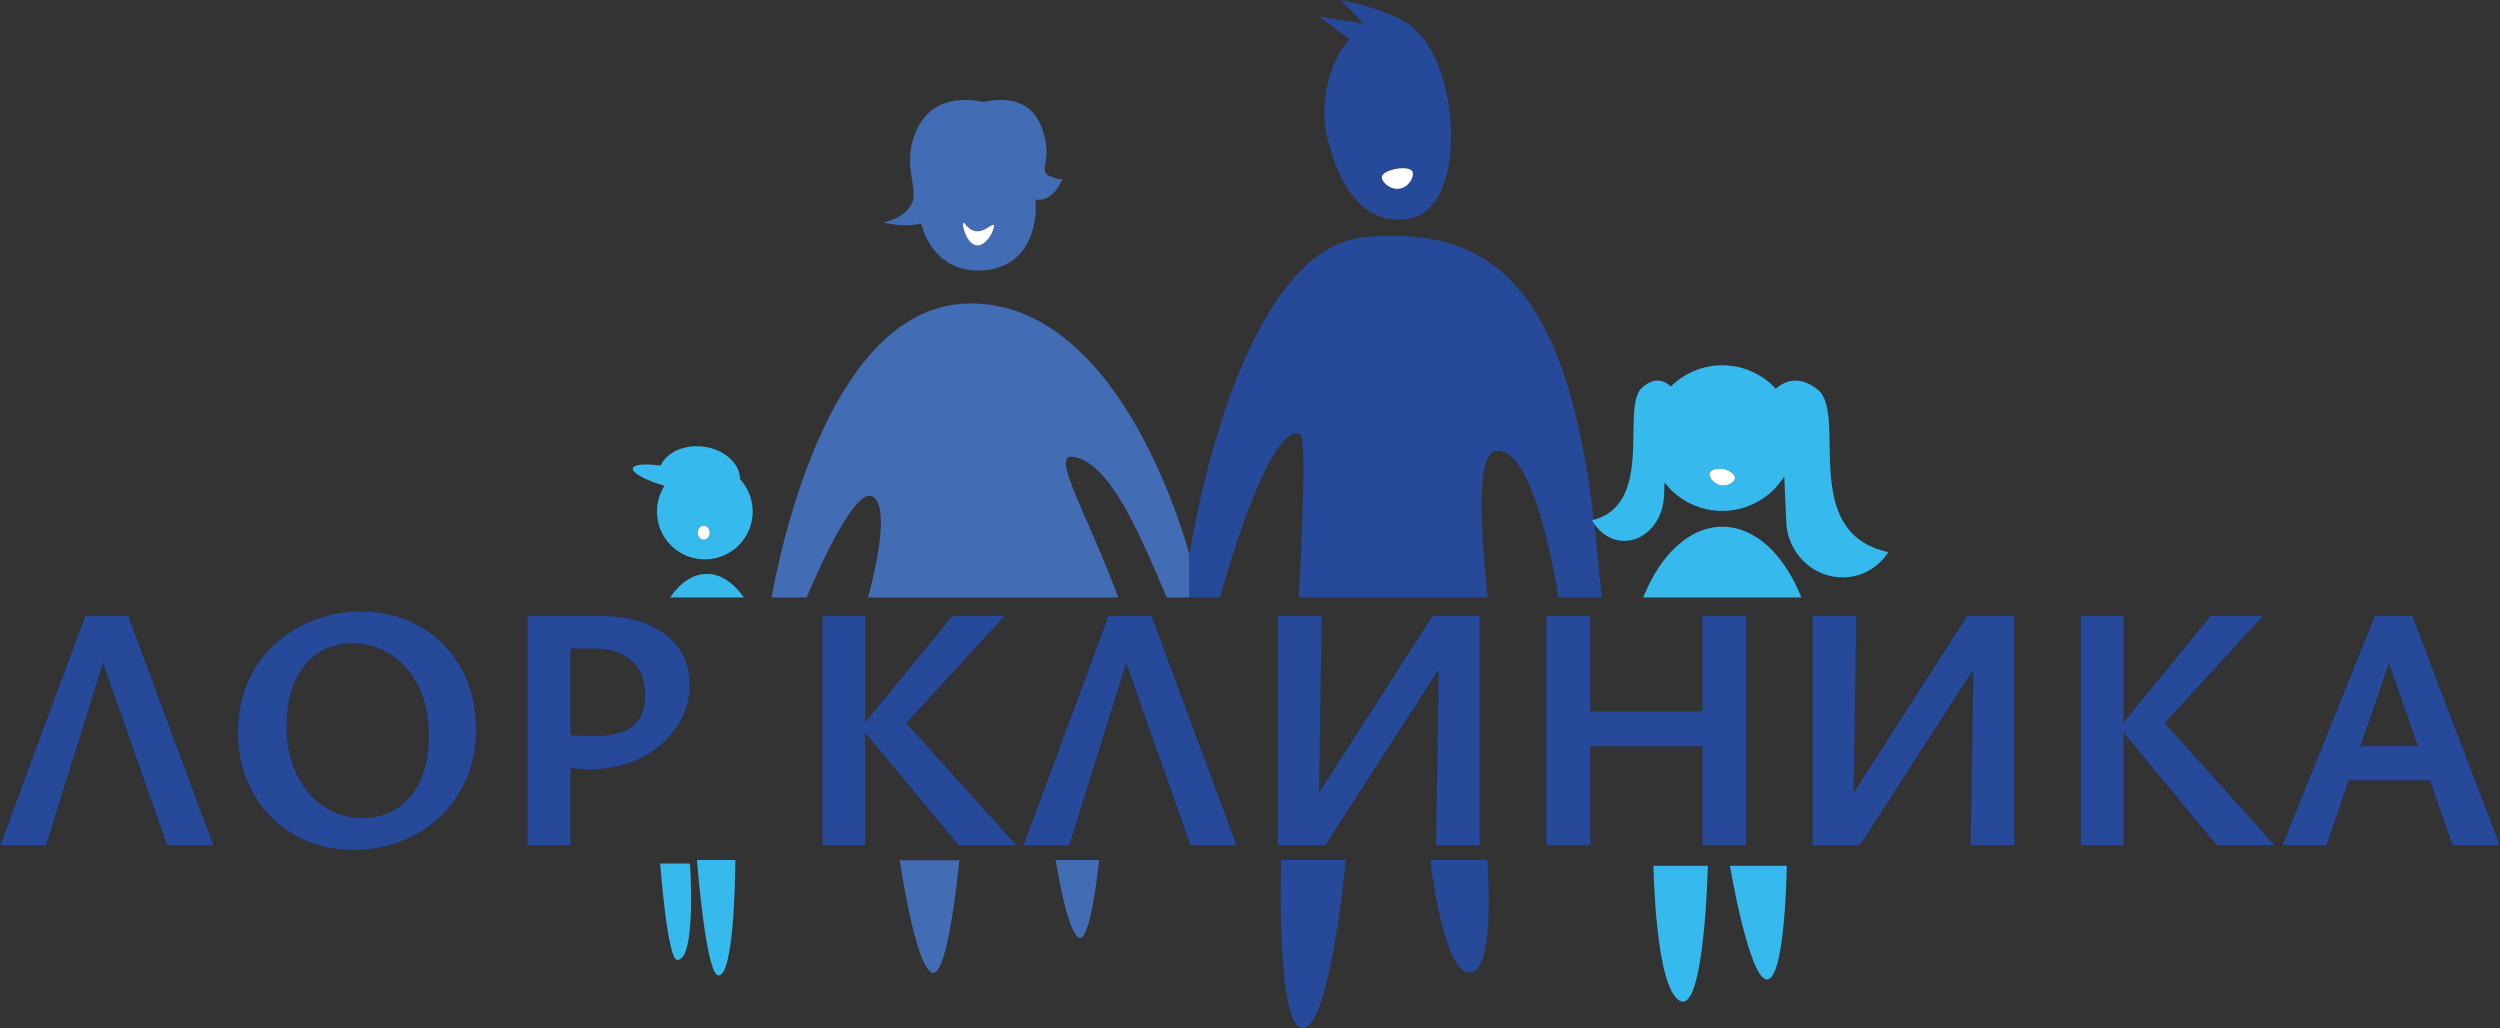 <svg xmlns="http://www.w3.org/2000/svg" width="2431.84mm" height="1000mm" viewBox="0 0 6893.39 2834.65">
  <rect x="0" y="0" width="6893.39" height="2834.65" fill="#333333" stroke="none"/>
  <g>
    <g>
      <path d="M4873.23,2700.82c49.71-3.83,53.53-313.53,53.53-313.53H4770S4823.53,2704.65,4873.23,2700.82Z" fill="#36baed" fill-rule="evenodd"/>
      <path d="M4632,2759.72c68.12,36.28,77.2-372.43,77.2-372.43H4559.33S4563.87,2723.43,4632,2759.72Z" fill="#36baed" fill-rule="evenodd"/>
    </g>
    <g>
      <path d="M2568.61,2681.74c45.88,22.9,76.47-309.75,76.47-309.75H2480.66S2522.72,2658.83,2568.61,2681.74Z" fill="#426cb3" fill-rule="evenodd"/>
      <path d="M2974.49,2585.25c28.54,14.24,49.38-150.47,56.29-213.84H2910.73C2920.29,2429.14,2946.45,2571.25,2974.49,2585.25Z" fill="#426cb3" fill-rule="evenodd"/>
    </g>
    <g>
      <path d="M3592.33,2834.65c75.22,0,118.78-463.24,118.78-463.24H3532.94S3517.1,2834.65,3592.33,2834.65Z" fill="#26499a" fill-rule="evenodd"/>
      <path d="M3943.78,2371.41c6.21,50.75,41.63,313.85,109.19,310.29s51.62-260.25,47.89-310.29Z" fill="#26499a" fill-rule="evenodd"/>
    </g>
    <g>
      <path d="M1981.17,2689.64c42.13.71,46.16-267,46.54-318.23h-106C1925.83,2422.51,1949,2689.1,1981.17,2689.64Z" fill="#36baed" fill-rule="evenodd"/>
      <path d="M1820.41,2381s19.62,265.58,47,265.87c53.64.58,35.09-265.87,35.09-265.87Z" fill="#36baed" fill-rule="evenodd"/>
    </g>
    <g>
      <polygon points="354.05 1698.31 234.8 1698.31 14.39 2292.69 0.15 2331.07 33.39 2331.07 127.09 2331.07 283.98 1829.32 460.8 2331.07 536.63 2331.07 588.69 2331.07 565.85 2269.48 354.05 1698.31" fill="#27499a" stroke="#000003" stroke-miterlimit="22.93" stroke-width="0.22" fill-rule="evenodd"/>
      <path d="M1159.92,2148.36q-22.14,51-63.46,78.86t-98.1,27.89q-56.74,0-103.86-30.78t-75.48-88q-28.38-57.2-28.37-136.07,0-69.24,22.6-120.21t63.47-78.38q40.86-27.39,94.71-27.4,58.65,0,106.26,30.76t76,87.53q28.35,56.76,28.37,136.56,0,68.3-22.12,119.24Zm-.48-420.73q-71.65-41.82-164-41.83-68.29,0-129.35,23.56a344.09,344.09,0,0,0-108.67,66.84q-47.6,43.24-74.52,104.82T656,2019.49q0,93.3,41.35,166.84t113.47,115.41q72.13,41.84,165.41,41.83,68.27,0,128.86-23.07a323.28,323.28,0,0,0,107.23-66.84q46.64-43.74,73.57-105.3t26.93-138.49q0-94.21-40.88-167.33T1159.44,1727.63Z" fill="#27499a" stroke="#000003" stroke-miterlimit="22.93" stroke-width="0.22" fill-rule="evenodd"/>
      <path d="M1763.35,1979.59q-14.92,25.5-46.16,37.49t-80.3,12q-26.94,0-50-1.45c-4.2-.26-8.72-.59-13.45-1v-238h66.34q63.48,0,101,32.71t37.5,94.22q0,38.52-14.9,64Zm23.08-258.2q-54.35-23.09-126.46-23.08h-205.8v632.76h119.26V2118.3c3.85.38,7.65.94,11.52,1.2q27.9,2,42.32,1.93,60.59,0,111.08-18.75t87-51.45q36.54-32.67,56.74-74.52a202,202,0,0,0,20.2-89q0-58.62-30.78-101T1786.43,1721.39Z" fill="#27499a" stroke="#000003" stroke-miterlimit="22.93" stroke-width="0.22" fill-rule="evenodd"/>
      <polygon points="2597.28 1887.19 2770.66 1698.31 2625.44 1698.31 2483.79 1871.32 2386 1990.75 2386 1847.52 2386 1698.31 2267.71 1698.31 2267.71 1810.67 2267.71 2331.07 2386 2331.07 2386 2021.13 2642.76 2331.07 2803.35 2331.07 2499.44 1993.78 2597.28 1887.19" fill="#27499a" stroke="#000003" stroke-miterlimit="22.93" stroke-width="0.22" fill-rule="evenodd"/>
      <polygon points="3056.26 1698.31 2821.61 2331.07 2948.55 2331.07 3105.45 1829.32 3282.26 2331.07 3410.15 2331.07 3175.5 1698.31 3056.26 1698.31" fill="#27499a" stroke="#000003" stroke-miterlimit="22.93" stroke-width="0.22" fill-rule="evenodd"/>
      <polygon points="3968.86 1698.31 3949.63 1698.31 3882.86 1802.3 3637.4 2184.54 3644.78 1698.31 3523.61 1698.31 3523.61 2331.07 3580.36 2331.07 3635.16 2331.07 3654.41 2331.07 3966.6 1847.33 3959.25 2331.07 4080.41 2331.07 4080.41 1839.09 4080.41 1698.31 4023.68 1698.31 3968.86 1698.31" fill="#27499a" stroke="#000003" stroke-miterlimit="22.93" stroke-width="0.22" fill-rule="evenodd"/>
      <polygon points="4693.95 2331.07 4815.12 2331.07 4815.12 1975.95 4815.12 1698.31 4693.95 1698.31 4693.95 1953.38 4693.95 1960.84 4385.26 1960.84 4385.26 1895.88 4385.26 1698.31 4263.13 1698.31 4263.13 1873.13 4263.13 2331.07 4385.26 2331.07 4385.26 2057.96 4693.95 2057.96 4693.95 2331.07" fill="#27499a" stroke="#000003" stroke-miterlimit="22.93" stroke-width="0.22" fill-rule="evenodd"/>
      <polygon points="5443.07 1698.31 5423.84 1698.31 5111.6 2184.54 5118.99 1698.31 4997.82 1698.31 4997.82 2331.07 5054.56 2331.07 5109.37 2331.07 5128.61 2331.07 5440.81 1847.33 5433.45 2331.07 5554.62 2331.07 5554.62 1698.31 5497.89 1698.31 5443.07 1698.31" fill="#27499a" stroke="#000003" stroke-miterlimit="22.93" stroke-width="0.22" fill-rule="evenodd"/>
      <polygon points="6240.29 1698.31 6095.07 1698.31 5855.63 1990.75 5855.63 1698.31 5737.34 1698.31 5737.34 2272.49 5737.34 2331.07 5764.07 2331.07 5855.63 2331.07 5855.63 2021.13 6112.39 2331.07 6272.98 2331.07 5969.07 1993.78 6240.29 1698.31" fill="#27499a" stroke="#000003" stroke-miterlimit="22.93" stroke-width="0.22" fill-rule="evenodd"/>
      <path d="M6509.27,2057l77.9-227.19L6666.62,2057Zm220.95-153.26-78.36-205.43H6548l-254.83,632.76h122.12l61.34-178.86h223.28l62.54,178.86h130.79Z" fill="#27499a" stroke="#000003" stroke-miterlimit="22.93" stroke-width="0.22" fill-rule="evenodd"/>
    </g>
    <path d="M2671.84,836.83c-375,5-514.57,646.2-544.23,810.67h96.45c33.8-80,136.44-310.54,184-277.28,46.52,32.56,3.32,211-14.66,277.28h690c-83.29-226-186.69-395.67-126.64-388.16,108.38,13.54,194.16,236.07,260.57,388.16h62.52V1530.81S3102,831.1,2671.84,836.83Z" fill="#426cb3" fill-rule="evenodd"/>
    <path d="M2694.38,676.8c-29.6-1.3-43.77-60.87-38.2-63.1,3.49-1.4,12.41,20.58,34.11,23.59,24.5,3.41,43.77-20.33,49.12-17,7.38,4.6-16.64,57.76-45,56.52ZM2539.7,616.11C2549.9,654.22,2586.05,746,2697.87,746c133.59,0,165.12-120.36,156.87-195.57,53.45,7.67,75.19-59.58,75.19-59.58s-2.47,9.56-36.32-5.74,12.54-41.59-20.47-131.91c-34.23-93.67-126.49-80.52-161.5-71.72-43.13-9.82-146.23-20.49-188.49,87-35.17,89.51,10.14,152.7-8.07,191-21,44.18-78.39,53.74-78.39,53.74S2488.24,629.08,2539.7,616.11Z" fill="#426cb3" fill-rule="evenodd"/>
    <path d="M4417.05,1647.5l-7.4-65.07q-5.79-72.17-13.33-137.48a97.37,97.37,0,0,1-6.42-10.44c1.71-.42,3.36-.9,5-1.37-78.13-658.46-290.44-806.6-627.63-779.84-361.32,28.68-487.5,877.51-487.5,877.51V1647.5h84.37c52.18-186.74,149.53-474.19,220.42-451.48,17.14,5.49,7.35,253.13-3.3,451.48H4102c-21.12-194.07-30.42-397,21.95-403.73,86.83-11.18,143.51,226.45,173.57,403.73Z" fill="#26499a" fill-rule="evenodd"/>
    <path d="M3864.3,519.09c-28.91,8.65-56.28-18.55-54.08-31.9,3.2-19.4,72.67-32.84,83.79-15.08,6.94,11.08-5.46,39.71-29.71,47ZM3720.93,108.56C3651.32,184,3635,324.62,3668.52,408c0,0,48.43,229.41,221.76,193.72C4043.89,570.06,4026,203.21,3909.36,89c-46.83-57.91-212.8-89-212.8-89l63.89,65.32L3637.66,45.49Z" fill="#26499a" fill-rule="evenodd"/>
    <path d="M3810.22,487.19c-2.2,13.35,25.17,40.55,54.08,31.89,24.25-7.26,36.64-35.89,29.71-47C3882.89,454.35,3813.42,467.78,3810.22,487.19Z" fill="#fff" fill-rule="evenodd"/>
    <path d="M2690.29,637.29c-21.7-3-30.62-25-34.11-23.59-5.57,2.23,8.6,61.8,38.2,63.1,28.39,1.24,52.42-51.92,45-56.52C2734.06,617,2714.79,640.7,2690.29,637.29Z" fill="#fff" fill-rule="evenodd"/>
    <path d="M4749,1452.43c-91.2,0-171.42,77.6-218,195.07H4967C4920.38,1530,4840.17,1452.43,4749,1452.43Z" fill="#36baed" fill-rule="evenodd"/>
    <path d="M4744.24,1338.15c-18.27-3.6-33.82-22.7-29.74-34.22s27.53-14.18,43.76-9c10.5,3.36,26.46,12.71,25.81,23.56-.73,12.15-22,23.14-39.83,19.64ZM5011.84,1074c-51.15-40.68-91.66-22.7-115.59-2.35a200.67,200.67,0,0,0-289.14-5.69c-17-15.87-44.91-28.56-79.8,3.51-58.69,54,35.79,316.91-132.39,363.68-1.66.46-3.31.94-5,1.36a95.34,95.34,0,0,0,6.42,10.44c10.93,15.75,36.17,44.06,77.8,46.23,60.7,3.16,111.39-53.4,114.09-123.55l1.44-37.58a200.68,200.68,0,0,0,330.14-16.65l5.64,126.73c3.83,86.13,75.76,155.58,161.89,151.7,82.13-3.7,119.52-69.58,119.52-69.58C4958.31,1469.61,5096,1140.92,5011.84,1074Z" fill="#36baed" fill-rule="evenodd"/>
    <path d="M4744.24,1338.15c17.78,3.5,39.1-7.49,39.83-19.64.65-10.85-15.31-20.2-25.81-23.56-16.23-5.2-39.65-2.58-43.76,9S4726,1334.55,4744.24,1338.15Z" fill="#fff" fill-rule="evenodd"/>
    <path d="M1949.19,1582.43c-38.1,0-73.3,24.19-101.81,65.07H2051C2022.48,1606.62,1987.29,1582.43,1949.19,1582.43Z" fill="#36baed" fill-rule="evenodd"/>
    <path d="M1940.37,1488.11c-9.24,0-16.72-8.65-16.72-19.31s7.48-19.32,16.72-19.32,16.72,8.64,16.72,19.32-7.49,19.31-16.72,19.31Zm3.08,54.17a131.76,131.76,0,0,0,97.16-220.92c-.28-43.64-44-83-102.23-89.89-53-6.32-100.62,16.35-116.65,52.44-42.77-5.87-74.06-3.63-76.67,7.15-3,12.64,34.31,32.85,87.19,48.55a131.76,131.76,0,0,0,111.2,202.67Z" fill="#36baed" fill-rule="evenodd"/>
    <path d="M1940.37,1449.48c-9.24,0-16.72,8.64-16.72,19.31s7.48,19.32,16.72,19.32,16.72-8.64,16.72-19.32S1949.6,1449.48,1940.37,1449.48Z" fill="#fff" fill-rule="evenodd"/>
  </g>
</svg>
